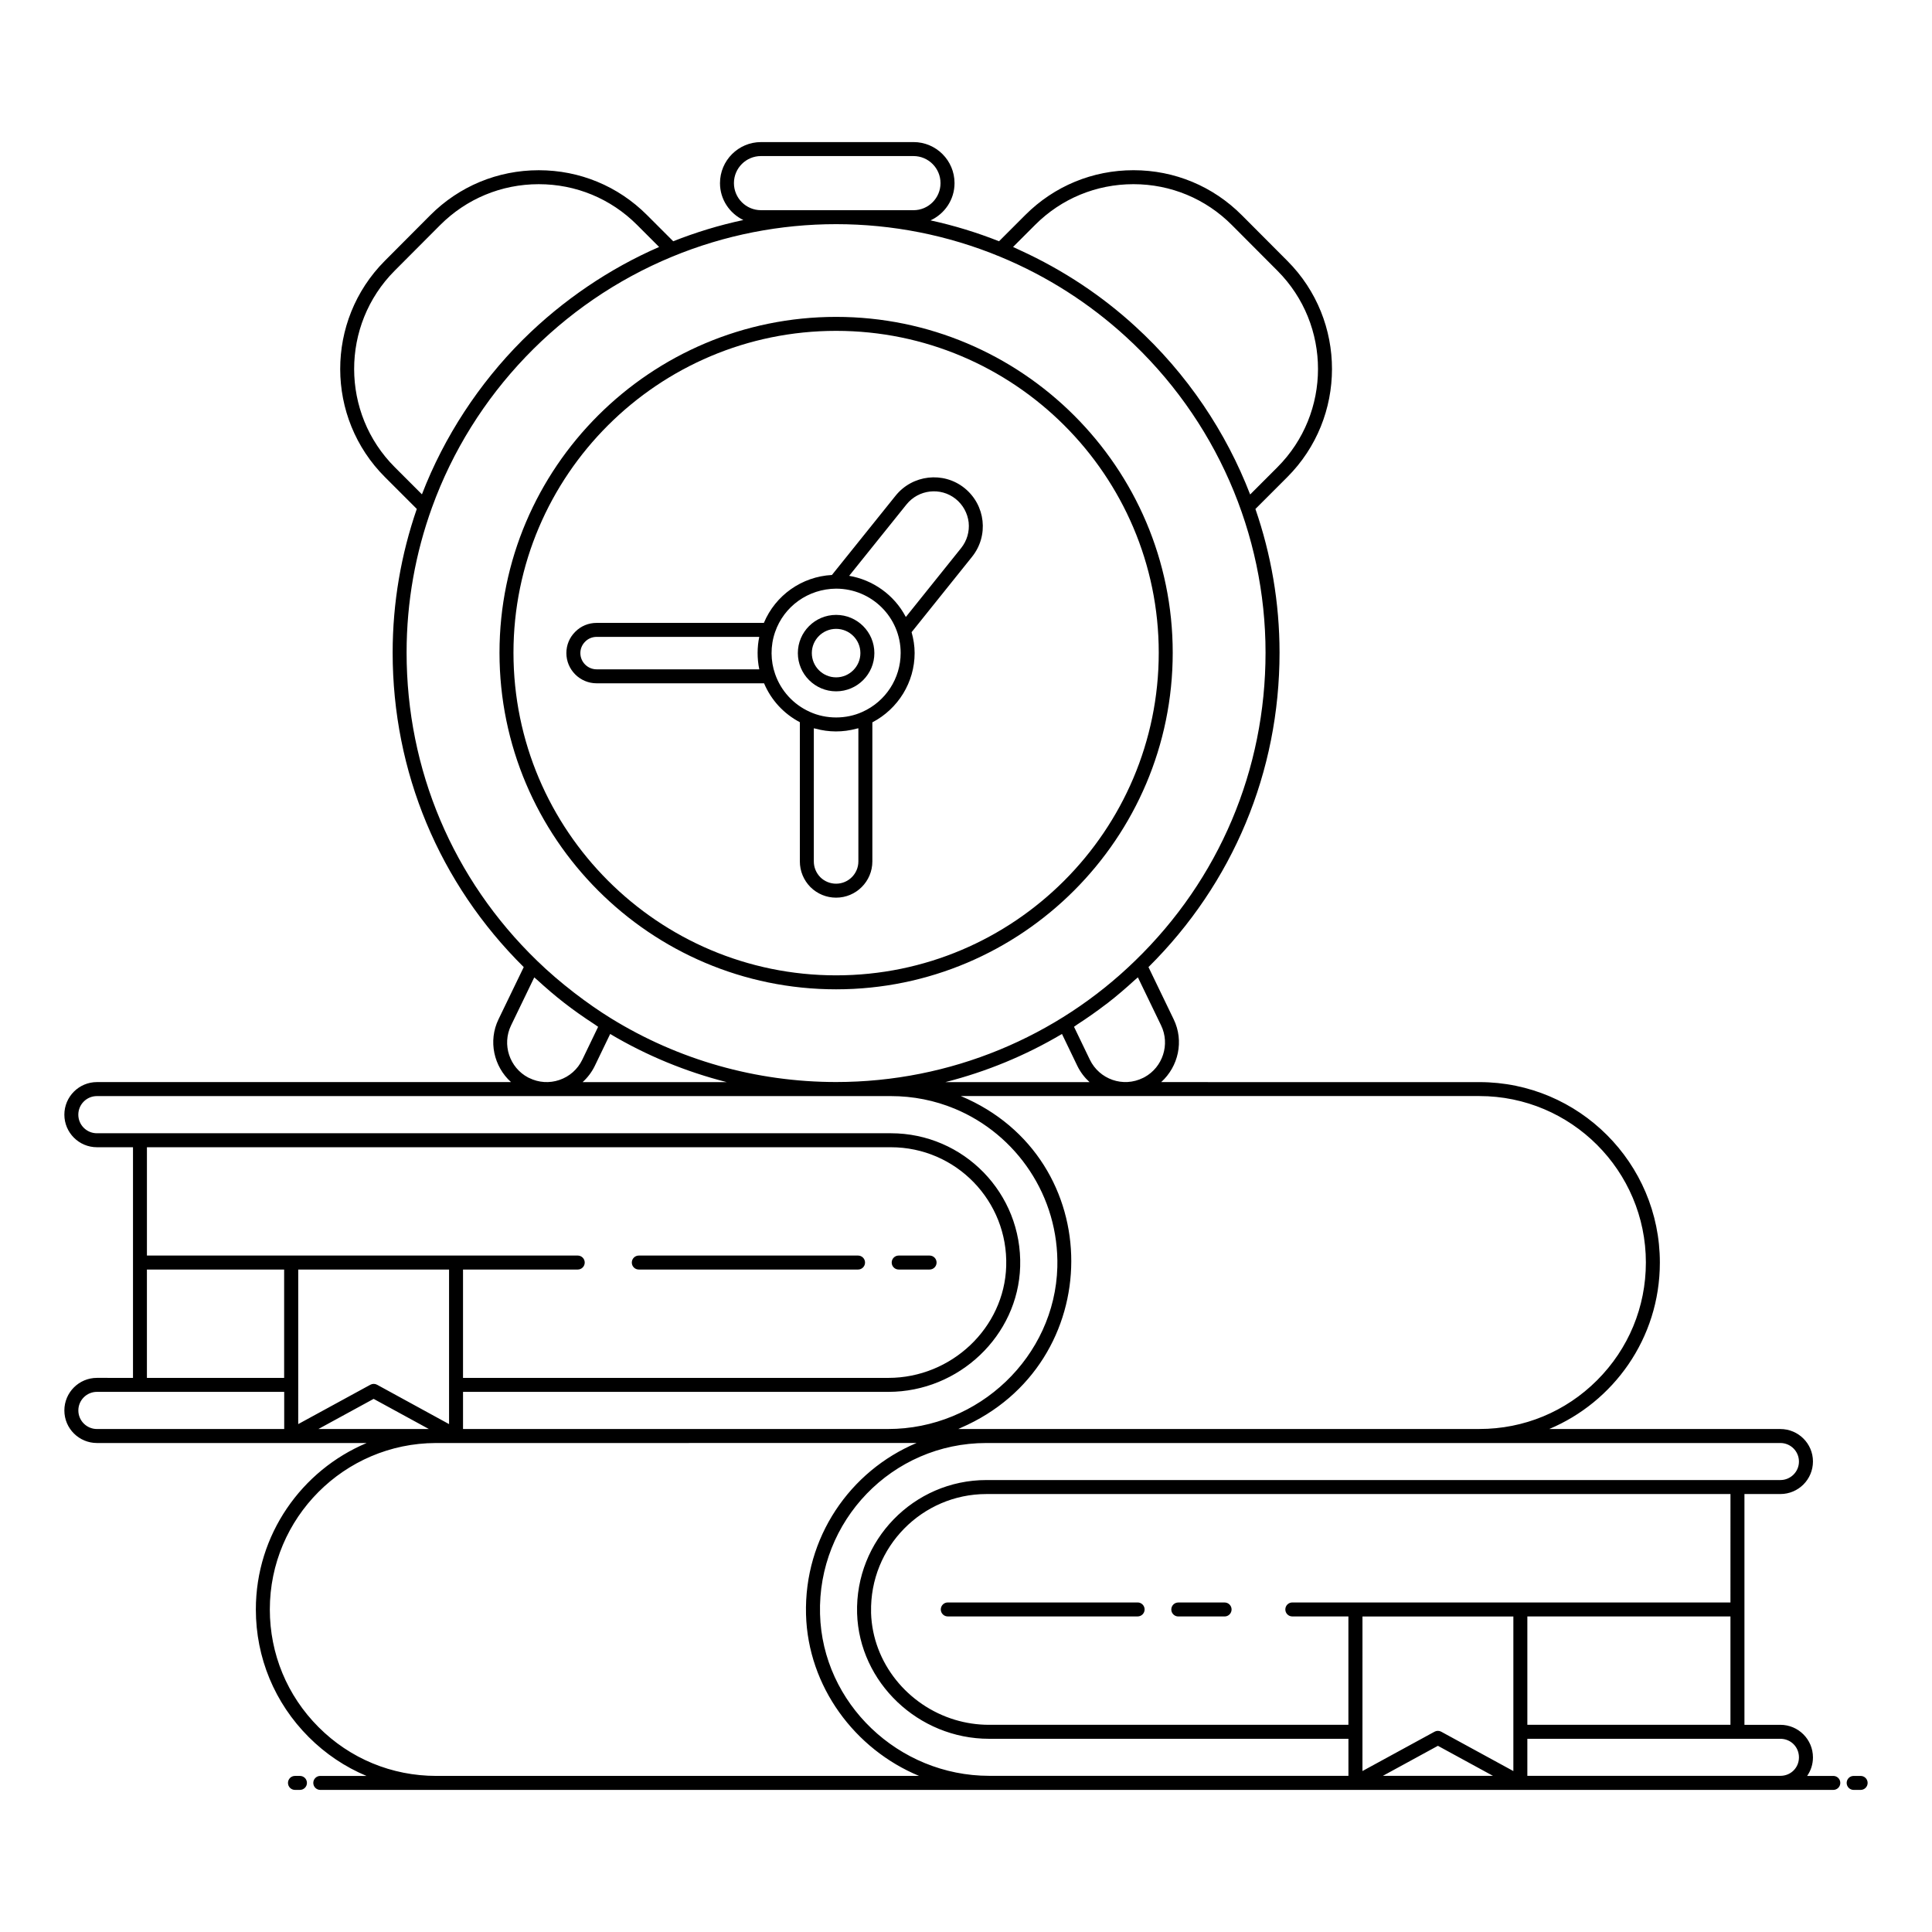 <?xml version="1.0" encoding="UTF-8"?>
<!-- Uploaded to: ICON Repo, www.svgrepo.com, Generator: ICON Repo Mixer Tools -->
<svg fill="#000000" width="800px" height="800px" version="1.1" viewBox="144 144 512 512" xmlns="http://www.w3.org/2000/svg">
 <g>
  <path d="m223.49 618.34c1.023 0 1.852-0.828 1.852-1.852 0-1.023-0.828-1.852-1.852-1.852h-1.32c-1.023 0-1.852 0.828-1.852 1.852 0 1.023 0.828 1.852 1.852 1.852z"/>
  <path d="m637.09 614.64h-1.852c-1.023 0-1.852 0.828-1.852 1.852 0 1.023 0.828 1.852 1.852 1.852h1.852c1.023 0 1.852-0.828 1.852-1.852 0-1.023-0.828-1.852-1.852-1.852z"/>
  <path d="m456.26 572.38h12.27c1.023 0 1.852-0.828 1.852-1.852 0-1.023-0.828-1.852-1.852-1.852h-12.27c-1.023 0-1.852 0.828-1.852 1.852-0.004 1.023 0.828 1.852 1.852 1.852z"/>
  <path d="m393.32 570.52c0 1.023 0.828 1.852 1.852 1.852h50.309c1.023 0 1.852-0.828 1.852-1.852 0-1.023-0.828-1.852-1.852-1.852h-50.309c-1.023 0-1.852 0.828-1.852 1.852z"/>
  <path d="m169.69 509.15c-4.762 0-8.633 3.871-8.633 8.633 0 4.832 3.934 8.629 8.633 8.629h71.48c-17.23 7.238-29.367 24.281-29.367 44.109 0 12.766 4.973 24.773 14.008 33.812 4.461 4.469 9.652 7.934 15.309 10.305h-12.242c-1.023 0-1.852 0.828-1.852 1.852 0 1.023 0.828 1.852 1.852 1.852h400.97c1.023 0 1.852-0.828 1.852-1.852 0-1.023-0.828-1.852-1.852-1.852h-6.934c0.992-1.426 1.539-3.121 1.539-4.91 0-4.762-3.871-8.633-8.633-8.633h-9.523v-61.16h9.523c4.762 0 8.633-3.856 8.633-8.633 0-4.738-3.871-8.594-8.633-8.594h-61.27c16.93-7.094 29.332-23.941 29.332-44.121 0-26.367-21.453-47.816-47.816-47.816l-84.34-0.004c4.555-4.117 6.109-10.875 3.309-16.648l-6.676-13.828c22.395-22.195 34.734-51.727 34.734-83.34 0-13.324-2.269-26.121-6.394-38.066l8.438-8.438c15.789-15.793 15.809-41.496 0.043-57.297l-12.074-12.113c-7.644-7.68-17.832-11.922-28.68-11.93h-0.051c-10.828 0-20.996 4.207-28.645 11.852l-6.977 6.977c-5.844-2.312-11.906-4.176-18.16-5.535 3.746-1.719 6.367-5.481 6.367-9.863v-0.02c0-5.992-4.875-10.867-10.867-10.867l-40.422 0.004c-5.992 0-10.867 4.875-10.867 10.887 0 4.309 2.543 8.008 6.188 9.766-6.402 1.367-12.609 3.266-18.582 5.629l-6.973-6.973c-7.648-7.644-17.816-11.852-28.648-11.852h-0.027c-10.863 0.004-21.07 4.238-28.738 11.922l-12.074 12.117c-15.754 15.836-15.719 41.539 0.078 57.297l8.426 8.422c-4.125 11.949-6.398 24.754-6.398 38.082 0 31.617 12.34 61.148 34.738 83.34l-6.68 13.824c-2.801 5.773-1.242 12.531 3.305 16.648h-109.73c-4.762 0-8.633 3.871-8.633 8.633 0 4.762 3.871 8.633 8.633 8.633h9.555v61.125zm-4.926 8.633c0-2.719 2.211-4.926 4.926-4.926h49.629v9.852l-49.629-0.004c-2.676 0-4.926-2.176-4.926-4.922zm77.387-6.812-19.121 10.43 0.004-10.398v-30.562h39.973v40.961l-19.074-10.43c-0.559-0.305-1.227-0.305-1.781 0zm0.867 3.746 14.637 7.988h-29.277zm16.602 99.918c-11.789 0-22.867-4.586-31.191-12.922-8.332-8.336-12.922-19.414-12.922-31.191 0-24.277 19.711-44.031 43.973-44.109 0.73 0 9.762 0 127.42-0.008-17.641 7.422-29.828 25.031-29.297 45.438 0.52 19.105 12.926 35.727 29.965 42.793zm245.45-42.25h39.988v40.965c-0.375-0.203-20.387-11.125-19.117-10.43-0.551-0.305-1.223-0.305-1.773 0l-19.102 10.422zm19.992 34.273 14.586 7.957h-29.168zm95.68 3.066c0 2.711-2.129 4.891-4.926 4.891h-67.051v-9.816h67.051c2.766 0 4.926 2.164 4.926 4.926zm-71.977-8.633v-28.719h53.824v28.719zm53.824-32.422h-116.11c-1.023 0-1.852 0.828-1.852 1.852 0 1.023 0.828 1.852 1.852 1.852h14.863v28.719h-95.238c-3.137 0-6.176-0.469-9.051-1.336-12.457-3.762-21.793-15.031-22.211-28.316-0.004-0.07 0.008-0.137 0.004-0.203-0.375-17.309 13.586-31.301 30.559-31.301h197.19zm18.152-37.332c0 2.695-2.211 4.891-4.926 4.891h-210.41c-19.254 0-34.812 15.949-34.266 35.324v0.004c0.574 18.332 16.262 33.242 34.969 33.242h95.242v9.816h-95.168c-24.109 0-44.234-19.234-44.863-42.875-0.691-24.637 19.039-45.328 44.086-45.328h210.41c2.719 0 4.926 2.195 4.926 4.926zm-40.566-52.754c0 11.777-4.59 22.855-12.922 31.191-8.324 8.336-19.402 12.922-31.191 12.922h-138.09c0.234-0.098 0.457-0.223 0.688-0.324 38.84-16.809 39.145-71.469-0.031-87.906h137.43c24.328 0.004 44.117 19.793 44.117 44.117zm-185.62-47.816c10.816-2.75 21.211-7.023 30.879-12.758l4.059 8.43c0.809 1.668 1.918 3.121 3.246 4.328zm52.742-1.301-0.391 0.195c-5.285 2.617-11.562 0.367-14.082-4.832l-4.199-8.723c0.301-0.191 0.574-0.418 0.871-0.613 2.543-1.652 5.027-3.383 7.426-5.219 0.207-0.16 0.422-0.305 0.629-0.465 2.508-1.945 4.902-4.012 7.231-6.144 0.25-0.227 0.527-0.426 0.773-0.656l6.141 12.719c2.438 5.019 0.457 11.09-4.398 13.738zm-34.828-220.02 5.871-5.871c6.945-6.945 16.184-10.766 26.027-10.766h0.047c9.859 0.012 19.113 3.859 26.059 10.84l12.078 12.117c14.324 14.359 14.309 37.715-0.035 52.062l-7.215 7.215c-6.332-16.449-16.656-31.992-30.539-44.641-8.605-7.875-18.812-14.777-30.465-20.102-0.617-0.285-1.211-0.586-1.828-0.855zm-66.805-9.746c-3.949 0-7.164-3.211-7.164-7.18 0-3.949 3.211-7.164 7.164-7.164h40.418c3.949 0 7.164 3.211 7.164 7.164v0.02c0 3.949-3.211 7.164-7.164 7.164zm-89.848 75.305-7.176-7.176c-14.355-14.324-14.387-37.68-0.074-52.066l12.07-12.109c6.973-6.984 16.242-10.84 26.117-10.844h0.023c9.84 0 19.082 3.824 26.027 10.766l5.871 5.871c-13.027 5.66-25.496 14.059-35.926 24.398-0.148 0.145-0.293 0.289-0.441 0.438-11.281 11.309-20.586 25.371-26.492 40.723zm2.676 3.461c10.824-29.941 34.094-54.25 63.664-66.457 27.777-11.477 59.117-11.488 86.938 0.043 12.535 5.184 23.691 12.434 33.168 21.082 24.016 21.891 37.121 52.449 37.121 83.816 0 31.055-12.27 60.047-34.555 81.645-20.656 20.109-48.879 32.152-79.258 32.152-21.141 0-41.789-5.848-59.699-16.91-5.977-3.684-13.453-9.297-19.562-15.25-22.285-21.59-34.555-50.586-34.555-81.641-0.004-13.5 2.383-26.453 6.738-38.48zm20.949 137.27 6.144-12.715c0.246 0.227 0.52 0.426 0.766 0.652 4.828 4.422 9.148 7.844 15.312 11.848 0.289 0.188 0.555 0.41 0.848 0.594l-4.199 8.719c-1.234 2.547-3.383 4.453-6.055 5.363-2.648 0.91-5.508 0.719-8.027-0.527l-0.262-0.121c-4.953-2.617-6.988-8.75-4.527-13.812zm22.203 10.703 4.059-8.426c9.66 5.734 20.051 10.004 30.867 12.754h-38.168c1.328-1.207 2.438-2.66 3.242-4.328zm-136.89 12.961c0-2.719 2.211-4.926 4.926-4.926l210.39-0.004c0.008 0 0.012 0.004 0.02 0.004 5.894 0 11.609 1.148 16.895 3.336 16.395 6.797 27.707 23.199 27.219 41.996-0.645 23.652-20.77 42.895-44.867 42.895h-112.63v-9.844h112.71c18.723 0 34.395-14.902 34.938-33.215 0.586-19.379-14.961-35.32-34.266-35.32h-210.41c-2.719 0.004-4.926-2.207-4.926-4.922zm215.34 8.629c17.258 0 31.086 14.25 30.562 31.508-0.48 16.328-14.492 29.617-31.23 29.617h-112.72v-28.715h30.402c1.023 0 1.852-0.828 1.852-1.852 0-1.023-0.828-1.852-1.852-1.852h-114.17v-28.707zm-197.16 32.41h36.367v28.715h-36.367z"/>
  <path d="m313.29 480.44h58.102c1.023 0 1.852-0.828 1.852-1.852 0-1.023-0.828-1.852-1.852-1.852h-58.102c-1.023 0-1.852 0.828-1.852 1.852-0.004 1.023 0.824 1.852 1.852 1.852z"/>
  <path d="m382.16 480.44h8.191c1.023 0 1.852-0.828 1.852-1.852 0-1.023-0.828-1.852-1.852-1.852h-8.191c-1.023 0-1.852 0.828-1.852 1.852 0 1.023 0.828 1.852 1.852 1.852z"/>
  <path d="m365.58 327.21c5.59 0 10.137-4.547 10.137-10.137 0-5.582-4.547-10.121-10.137-10.121-5.594 0-10.141 4.539-10.141 10.121 0 5.586 4.547 10.137 10.141 10.137zm0-16.555c3.547 0 6.434 2.879 6.434 6.418 0 3.547-2.887 6.434-6.434 6.434-3.551 0-6.438-2.887-6.438-6.434 0-3.539 2.887-6.418 6.438-6.418z"/>
  <path d="m365.58 406.18c49.188 0 89.203-40.02 89.203-89.203 0-49.078-40.02-89-89.203-89-49.188 0-89.207 39.926-89.207 89-0.004 49.184 40.016 89.203 89.207 89.203zm0-174.5c47.145 0 85.5 38.266 85.5 85.297 0 47.145-38.355 85.5-85.5 85.5-47.148 0-85.504-38.352-85.504-85.496 0-47.035 38.355-85.301 85.504-85.301z"/>
  <path d="m355.97 335.39v36.895c0 2.551 0.992 4.965 2.816 6.812 1.828 1.801 4.238 2.793 6.793 2.793 5.297 0 9.605-4.309 9.605-9.605v-36.855c6.828-3.566 11.203-10.625 11.203-18.383 0-1.891-0.309-3.731-0.805-5.516l16.008-19.961c4.504-5.602 3.602-13.73-2-18.238-5.594-4.477-13.793-3.543-18.27 2.059l-16.852 20.984c-7.973 0.422-14.969 5.375-18.031 12.695l-44.324 0.004c-2.16 0-4.176 0.84-5.652 2.34-1.527 1.5-2.367 3.508-2.367 5.656 0 4.418 3.598 8.012 8.016 8.012h44.375c1.863 4.426 5.211 8.07 9.484 10.309zm15.508 36.895c0 3.254-2.648 5.902-5.902 5.902-1.574 0-3.062-0.613-4.176-1.707-1.113-1.133-1.73-2.621-1.73-4.191l0.004-35.285c0.152 0.047 0.316 0.062 0.473 0.102 3.453 0.945 7.164 1.008 10.898-0.016 0.141-0.039 0.293-0.051 0.434-0.094zm12.73-94.574c3.207-4.016 9.07-4.68 13.059-1.488 1.926 1.547 3.144 3.762 3.438 6.211 0.254 2.469-0.457 4.887-2.004 6.816l-14.641 18.254c-0.008-0.016-0.02-0.031-0.027-0.047-0.02-0.035-0.043-0.066-0.062-0.102-3.043-5.734-8.676-9.695-14.934-10.758zm-18.629 22.289c9.426 0 17.105 7.609 17.105 17.047 0 6.723-3.969 12.844-10.121 15.602-4.316 1.98-9.637 1.984-13.969-0.004l-0.039-0.02c-4.297-1.934-7.625-5.578-9.145-10.02-1.207-3.391-1.281-7.434-0.012-11.078v-0.004c2.344-6.836 8.785-11.469 16.18-11.523zm-63.465 21.379c-2.375 0-4.312-1.934-4.312-4.309 0-1.145 0.449-2.215 1.281-3.035 0.797-0.809 1.875-1.254 3.031-1.254h43.098c-0.559 2.644-0.605 5.715 0.008 8.598z"/>
 </g>
</svg>